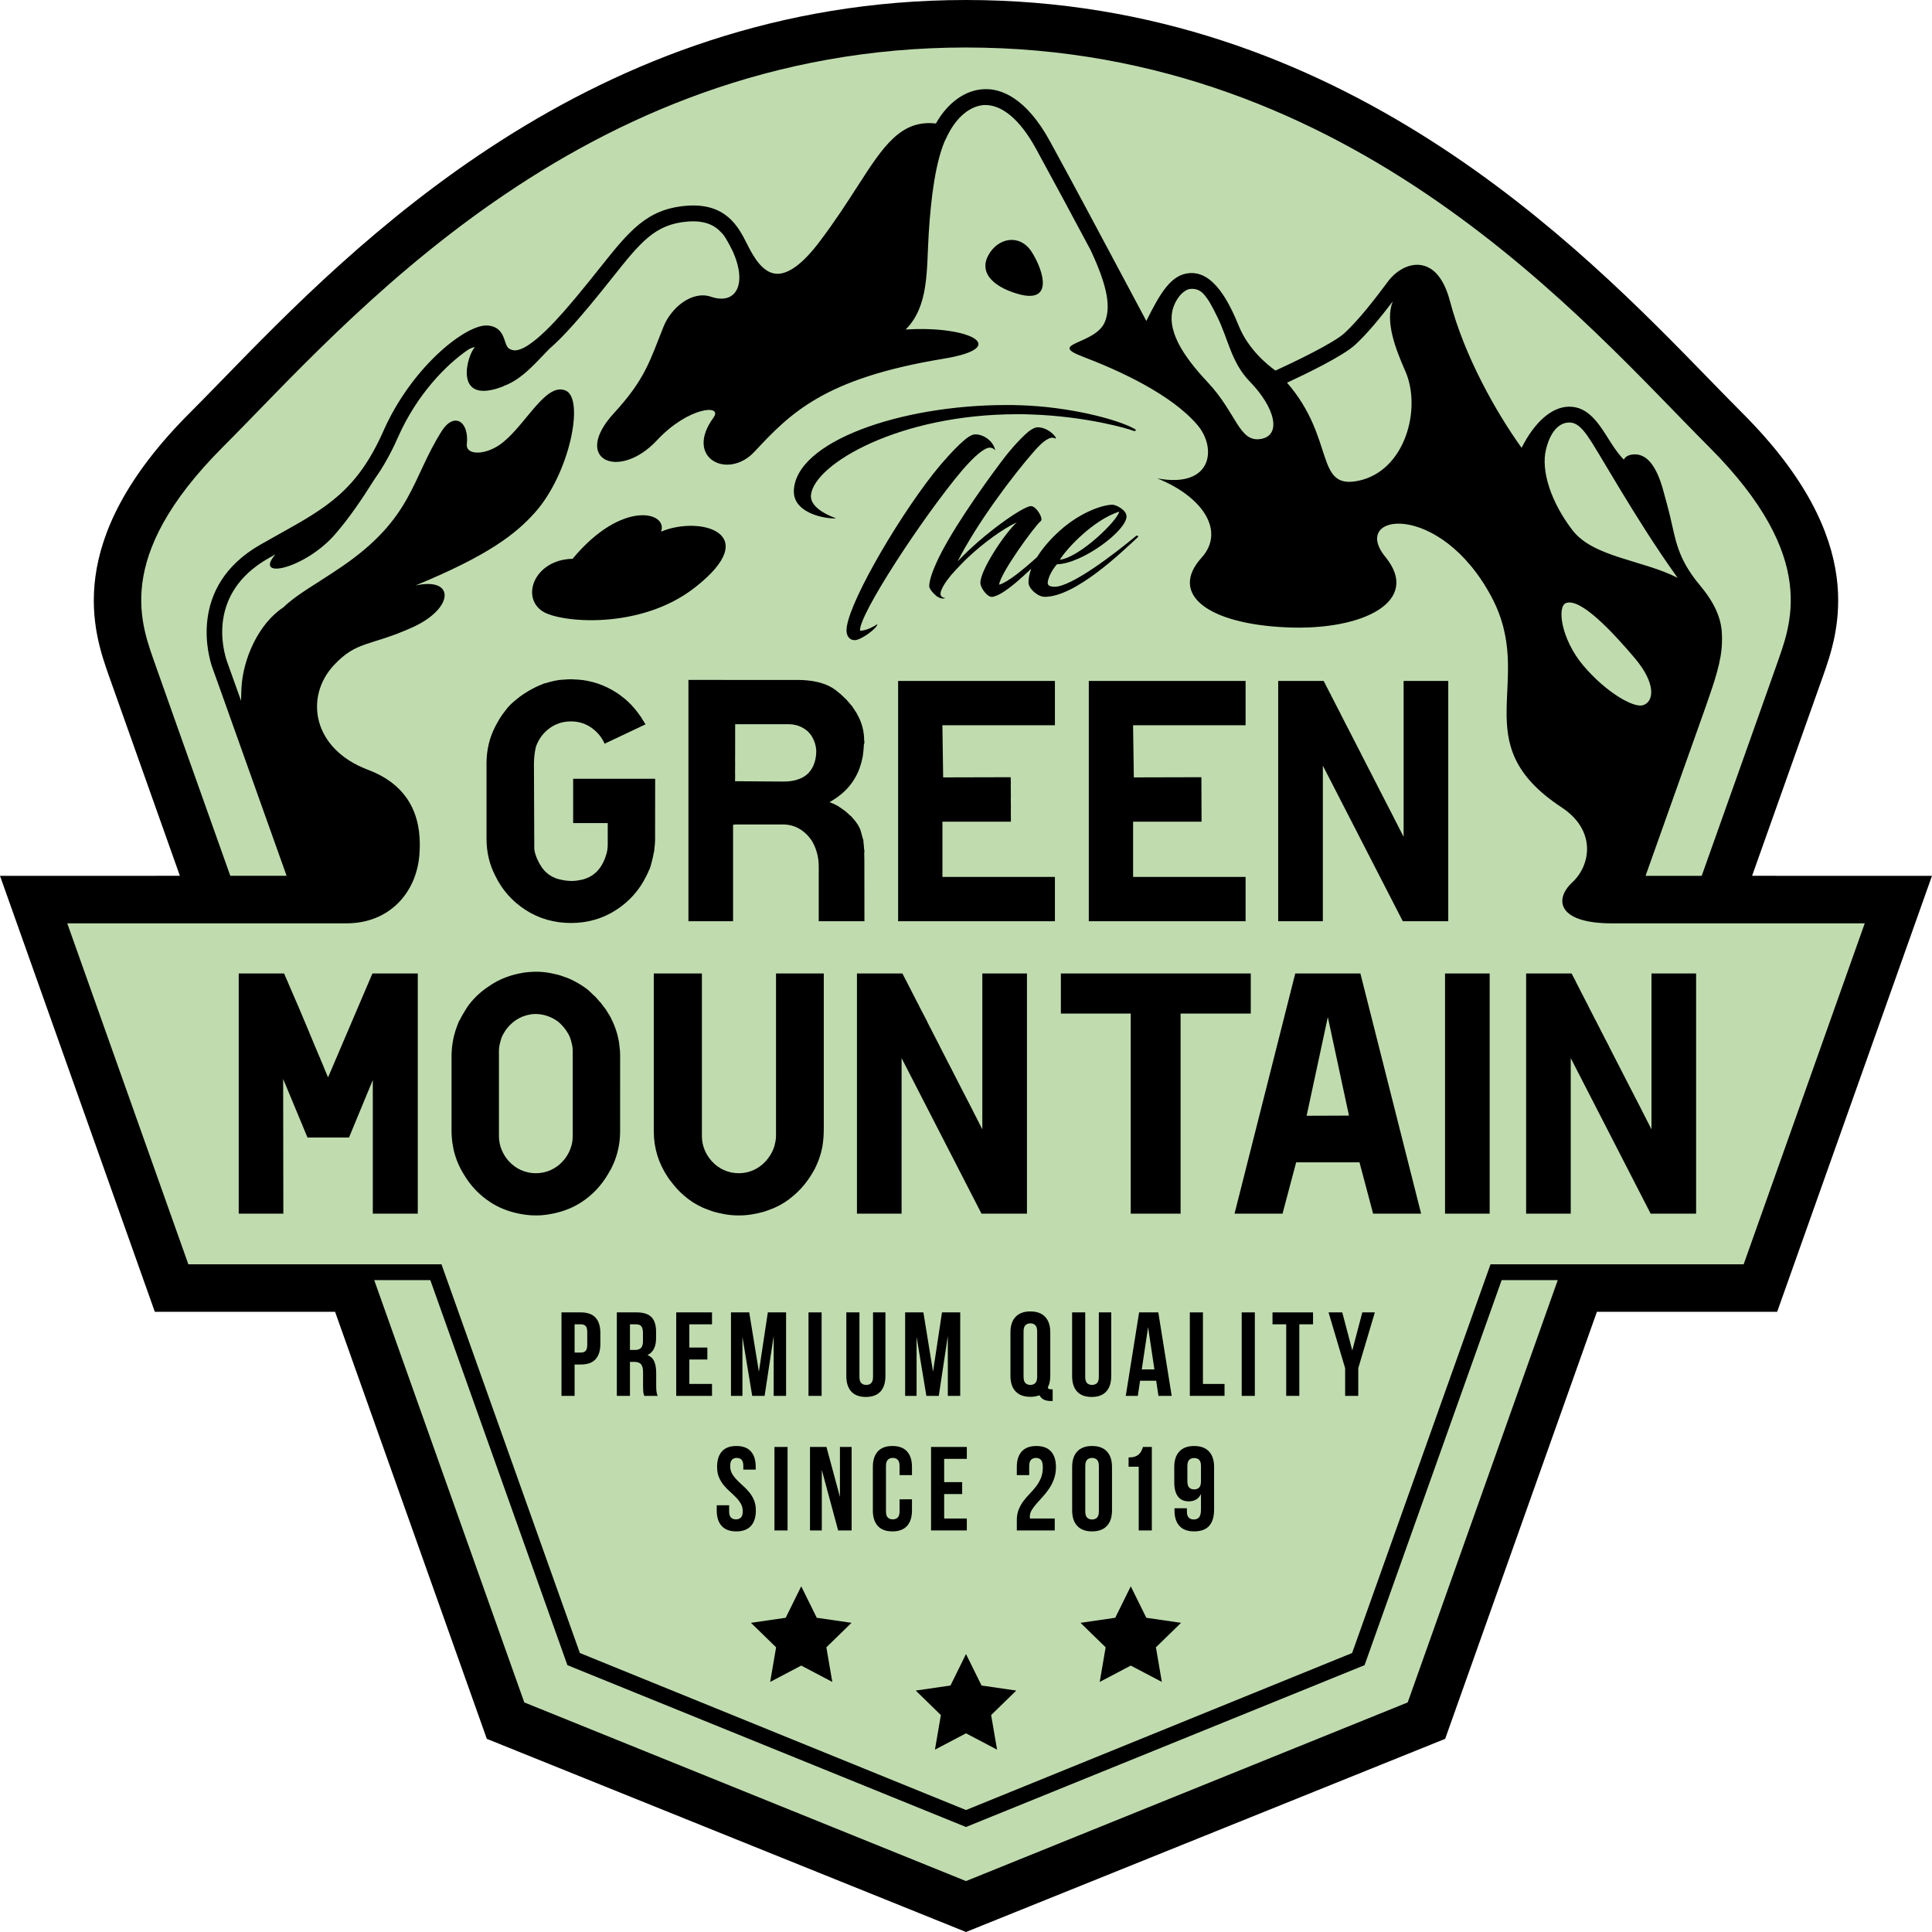 <?xml version="1.0" encoding="utf-8"?>
<!-- Generator: Adobe Illustrator 23.0.2, SVG Export Plug-In . SVG Version: 6.00 Build 0)  -->
<svg version="1.1" xmlns="http://www.w3.org/2000/svg" xmlns:xlink="http://www.w3.org/1999/xlink" x="0px" y="0px"
	 viewBox="0 0 226.772 226.772" style="enable-background:new 0 0 226.772 226.772;" xml:space="preserve">
<style type="text/css">
	.st0{fill:#C0DCAF;}
</style>
<g id="Farbe">
	<path class="st0" d="M222.061,105.75h-21.571c5.253-14.779,9.566-26.897,10.044-28.28
		c1.662-4.806,5.378-12.89-8.055-26.323C187.825,36.492,159.778,3.277,113.238,3.277S38.65,36.492,23.995,51.147
		c-13.432,13.432-9.717,21.517-8.055,26.323c0.478,1.383,4.76,13.501,10.013,28.28H4.71l15.008,43.413h21.672
		c8.955,25.169,18.718,52.528,18.718,52.528l53.301,20.557l52.959-20.557c0,0,9.712-27.359,18.667-52.528h21.61
		L222.061,105.75z"/>
</g>
<g id="Kontur">
	<path d="M205.656,102.8l8.3-23.379c1.825-5.152,5.622-15.873-9.427-30.923c-1.191-1.191-2.474-2.51-3.852-3.925
		C185.517,28.996,157.467,0,113.386,0h-0C69.304,0,41.255,28.996,26.095,44.573
		c-1.377,1.415-2.66,2.734-3.852,3.925C7.193,63.548,10.991,74.269,12.816,79.421L21.115,102.8L0,102.802
		l18.172,51.171h21.158c8.374,23.542,17.811,50.127,17.811,50.127l56.244,22.671h0l56.244-22.671
		c0,0,9.437-26.585,17.811-50.127h21.158l18.172-51.171L205.656,102.8z M18.299,78.211
		c-1.627-4.705-5.265-12.62,7.886-25.77C40.533,38.093,67.823,5.575,113.386,5.575s72.853,32.518,87.201,46.866
		c13.15,13.15,9.513,21.065,7.886,25.77c-0.407,1.179-4.33,12.207-8.732,24.589h-6.589
		c0,0,6.854-19.261,7.079-19.907c0.985-2.833,1.85-5.265,1.89-7.55c0.024-1.388,0.058-3.488-2.555-6.6
		c-2.733-3.256-2.89-5.493-3.524-8.084c-0.138-0.561-0.278-1.13-0.441-1.718l-0.345-1.272
		c-0.853-3.177-2.057-4.433-3.53-4.332c-0.786,0.053-1.069,0.463-1.122,0.62
		c-0.347-0.367-0.826-0.877-1.648-2.193c-1.294-2.072-2.515-4.029-4.758-4.029c-0.004,0-0.009,0-0.013,0
		c-2.027,0.007-4.052,1.784-5.584,4.829c-3.003-4.187-6.696-10.734-8.398-17.182
		c-0.666-2.524-1.78-3.954-3.31-4.25c-1.762-0.338-3.315,1.024-3.889,1.795
		c-1.702,2.286-3.51,4.615-5.192,6.174c-1.241,1.15-5.894,3.392-8.101,4.398
		c-0.003-0.002-0.006-0.005-0.009-0.006c-0.003-0.003-0.005-0.005-0.008-0.008
		c-0.001,0.001-0.002-0-0.003,0c-0.92-0.66-3.156-2.473-4.267-5.189
		c-1.136-2.776-2.945-6.467-5.812-6.237c-2.13,0.158-3.408,2.291-5.058,5.612l-1.72-3.225
		c-3.274-6.145-6.827-12.812-9.611-17.896c-2.802-5.114-5.756-6.155-7.642-6.085
		c-2.221,0.053-4.326,1.546-5.727,4.03c-4.145-0.47-6.199,2.707-9.211,7.386c-1.227,1.905-2.619,4.066-4.426,6.462
		c-1.951,2.588-3.709,3.913-5.141,3.785c-1.608-0.127-2.659-2.1-3.165-3.053l-0.276-0.539
		c-0.96-1.902-2.439-4.782-7.117-4.379c-4.617,0.386-6.685,2.985-10.113,7.292
		c-0.784,0.985-1.653,2.078-2.655,3.276c-1.568,1.877-5.709,6.874-7.605,6.36
		c-0.563-0.151-0.671-0.419-0.882-1.065c-0.214-0.65-0.583-1.807-2.225-1.818
		c-2.644,0.073-8.794,5.049-12.035,12.386c-3.092,7.001-6.742,9.036-12.267,12.117
		c-0.706,0.394-1.437,0.8-2.194,1.236c-8.66,4.96-5.965,13.434-5.629,14.385c0,0,1.904,5.301,2.511,7.034
		L33.64,102.8h-0.02H27.056h-0.024C22.629,90.418,18.707,79.389,18.299,78.211z M196.916,67.826
		c-4.064-2.093-9.884-2.401-12.334-5.581c-2.503-3.248-3.746-6.982-3.114-9.512
		c0.667-2.669,1.964-3.138,2.723-3.141c0.002,0,0.004,0,0.005,0c0.771,0,1.357,0.465,2.214,1.676
		c-0.008-0.003-0.021-0.013-0.029-0.016C187.37,52.526,191.938,60.913,196.916,67.826z M183.826,70.779
		c1.71-0.605,5.437,3.374,8.044,6.454c2.607,3.079,2.24,5.175,0.964,5.545c-1.137,0.331-4.373-1.566-6.98-4.646
		C183.246,75.054,182.718,71.171,183.826,70.779z M164.952,43.565c1.941,4.388,0.003,11.727-5.515,12.869
		c-5.144,1.065-2.664-4.958-8.369-11.514c2.11-0.977,6.565-3.12,8.007-4.457c1.45-1.343,2.948-3.178,4.398-5.076
		C162.567,37.711,163.762,40.872,164.952,43.565z M147.989,51.525c-2.558,0.428-2.815-3.017-6.24-6.664
		c-2.853-3.038-5.02-6.242-3.954-8.98c0.427-1.097,1.247-1.923,1.954-1.97c0.436-0.029,1.013,0.028,1.534,0.611
		c0.569,0.636,0.946,1.349,1.595,2.659c1.29,2.605,1.638,5.357,3.807,7.591
		C149.711,47.886,150.442,51.115,147.989,51.525z M165.232,199.824l-51.846,20.97l-51.847-20.97
		c0,0-9.037-25.457-17.614-49.568h6.585l16.091,45.196l46.784,18.995h0l46.784-18.995l16.091-45.196h6.585
		C174.269,174.367,165.232,199.824,165.232,199.824z M204.664,148.399h-13.148v-0h-16.564l-16.244,45.627
		l-45.322,18.429l-45.322-18.429l-16.244-45.627H35.256v0H22.108L7.895,108.377l32.785-0
		c4.982,0,8.162-3.535,8.541-7.97c0.31-3.631-0.532-7.982-6.029-10.052c-6.561-2.471-7.444-8.583-4.01-12.268
		c2.708-2.906,4.218-2.201,9.178-4.425c4.959-2.224,5.115-5.982,0.4-4.937c8.644-3.567,11.782-6.057,14.028-8.564
		c4.075-4.55,5.876-13.408,3.583-14.331c-2.294-0.923-4.519,3.784-7.306,6.068
		c-1.946,1.594-4.415,1.592-4.27,0.236c0.289-2.713-1.512-3.803-2.944-1.541c-3.594,5.677-3.382,10.233-11.806,15.968
		c-3.078,2.095-5.215,3.202-6.782,4.727c-2.92,1.91-4.746,6.056-4.918,9.439c-0.025,0.5-0.043,1.012-0.048,1.528
		c-0.393-1.1-1.629-4.55-1.629-4.55c-0.463-1.305-2.401-8.028,4.8-12.153
		c0.297-0.17,0.572-0.322,0.861-0.484c-2.663,3.082,3.497,1.674,6.988-2.339c1.655-1.902,3.15-4.098,4.688-6.553
		c0.956-1.339,1.852-2.916,2.7-4.836c2.227-5.042,5.677-8.55,8.258-10.304c0.299-0.177,0.558-0.26,0.798-0.305
		c-0.916,0.842-2.706,6.981,3.347,4.603c-0.002-0.009-0.004-0.016-0.006-0.025c2.2-0.753,3.978-2.959,5.398-4.382
		c1.537-1.329,3.123-3.149,4.68-5.009c1.013-1.212,1.891-2.316,2.684-3.312c3.326-4.18,4.996-6.279,8.814-6.598
		c2.025-0.166,3.175,0.408,3.97,1.264c0.069,0.075,0.142,0.144,0.207,0.222c0.421,0.517,0.875,1.451,1.178,2.052
		c1.722,3.907,0.298,6.265-2.571,5.286c-2.241-0.764-4.692,1.29-5.582,3.514
		c-1.611,4.027-2.142,6.145-5.819,10.149c-5.015,5.46,0.58,7.984,5.063,3.173c3.647-3.914,7.806-4.27,6.61-2.632
		c-3.453,4.729,1.685,7.347,4.82,3.987c4.206-4.507,8.152-8.611,22.195-10.918
		c8.052-1.323,2.994-3.914-4.448-3.425c2.755-2.758,2.439-6.947,2.713-11.334
		c0.273-4.364,0.818-8.29,1.875-10.782l0.003,0.001l0.312-0.642c1.078-2.214,2.733-3.558,4.422-3.599
		c2.016-0.006,4.107,1.722,5.968,5.121c1.893,3.458,4.143,7.651,6.419,11.911c2.127,4.552,2.32,6.779,1.683,8.399
		c-1.067,2.713-6.85,2.493-2.639,4.093c4.211,1.6,10.434,4.414,13.521,8.071
		c2.254,2.669,1.748,7.433-4.745,6.232c5.338,2.135,8.022,6.19,5.205,9.303c-3.84,4.245,0.631,7.785,10.03,8.187
		c9.012,0.386,15.775-3.108,11.542-8.273c-4.233-5.165,6.405-6.656,12.454,4.69
		c5.314,9.967-3.316,17.106,8.215,24.696c4.193,2.76,3.374,6.868,1.286,8.796
		c-2.177,2.01-1.748,4.829,4.619,4.829l29.692,0L204.664,148.399z"/>
	<path d="M63.68,71.753c2.022,1.328,11.436,2.241,17.871-2.782c8.167-6.374,0.622-8.495-3.963-6.568
		c0.884-2.268-4.52-3.863-10.38,3.186C62.77,65.682,61.091,70.053,63.68,71.753z"/>
	<path d="M118.562,34.192c5.426,2.088,3.936-2.444,2.535-4.623c-1.401-2.179-3.981-1.668-5.093,0.4
		C114.892,32.038,116.669,33.464,118.562,34.192z"/>
</g>
<g id="Elemente">
	<g>
		<path d="M68.174,154.044c0.774,0,1.351,0.205,1.728,0.615c0.378,0.411,0.567,1.013,0.567,1.807v1.273
			c0,0.794-0.19,1.395-0.567,1.807c-0.378,0.41-0.954,0.615-1.728,0.615h-0.729v3.683h-1.54v-9.8H68.174z
			 M67.445,155.443v3.318h0.729c0.242,0,0.429-0.065,0.56-0.196s0.196-0.373,0.196-0.728v-1.471
			c0-0.354-0.065-0.597-0.196-0.728s-0.317-0.196-0.56-0.196H67.445z"/>
		<path d="M75.622,163.844c-0.019-0.065-0.038-0.126-0.057-0.183c-0.019-0.056-0.034-0.126-0.049-0.21
			c-0.014-0.084-0.023-0.19-0.027-0.321c-0.005-0.131-0.008-0.294-0.008-0.49v-1.54
			c0-0.457-0.079-0.779-0.237-0.966c-0.159-0.186-0.416-0.28-0.77-0.28h-0.532v3.99h-1.54v-9.8h2.324
			c0.803,0,1.384,0.186,1.743,0.56s0.539,0.939,0.539,1.694v0.769c0,1.008-0.336,1.671-1.008,1.988
			c0.392,0.158,0.66,0.418,0.805,0.776c0.144,0.36,0.217,0.796,0.217,1.31v1.512
			c0,0.243,0.01,0.455,0.028,0.637c0.019,0.183,0.065,0.367,0.14,0.554H75.622z M73.941,155.443v3.01h0.603
			c0.289,0,0.516-0.074,0.679-0.224s0.245-0.42,0.245-0.811v-0.967c0-0.354-0.062-0.611-0.19-0.769
			c-0.126-0.159-0.324-0.238-0.595-0.238H73.941z"/>
		<path d="M80.913,158.174h2.114v1.399h-2.114v2.87h2.66v1.4H79.373v-9.8h4.2v1.399h-2.66V158.174z"/>
		<path d="M89.076,161.002l1.05-6.958h2.142v9.8h-1.456v-7.028l-1.063,7.028H88.292l-1.148-6.931v6.931h-1.344
			v-9.8h2.143L89.076,161.002z"/>
		<path d="M94.899,154.044h1.54v9.8h-1.54V154.044z"/>
		<path d="M100.878,154.044v7.56c0,0.354,0.072,0.602,0.217,0.742c0.144,0.14,0.338,0.21,0.581,0.21
			c0.242,0,0.436-0.07,0.581-0.21c0.144-0.141,0.217-0.388,0.217-0.742v-7.56h1.456v7.462
			c0,0.793-0.193,1.402-0.581,1.826c-0.388,0.425-0.959,0.638-1.715,0.638s-1.328-0.213-1.715-0.638
			c-0.388-0.424-0.581-1.033-0.581-1.826v-7.462H100.878z"/>
		<path d="M109.517,161.002l1.05-6.958h2.142v9.8h-1.456v-7.028l-1.063,7.028h-1.456l-1.148-6.931v6.931h-1.344
			v-9.8h2.143L109.517,161.002z"/>
		<path d="M118.602,156.395c0-0.793,0.201-1.402,0.603-1.827s0.98-0.637,1.736-0.637
			c0.756,0,1.334,0.212,1.735,0.637s0.603,1.034,0.603,1.827v5.096c0,0.551-0.099,1.008-0.294,1.372
			c0.037,0.094,0.086,0.152,0.146,0.175c0.06,0.023,0.156,0.035,0.287,0.035h0.14v1.372h-0.21
			c-0.345,0-0.628-0.059-0.847-0.175c-0.22-0.117-0.381-0.282-0.483-0.497c-0.158,0.056-0.326,0.101-0.504,0.133
			c-0.177,0.033-0.368,0.049-0.573,0.049c-0.757,0-1.335-0.212-1.736-0.637s-0.603-1.033-0.603-1.827V156.395z
			 M120.142,161.59c0,0.354,0.072,0.605,0.218,0.749c0.144,0.144,0.338,0.217,0.581,0.217
			c0.242,0,0.435-0.072,0.58-0.217c0.145-0.144,0.218-0.395,0.218-0.749v-5.292c0-0.354-0.072-0.605-0.218-0.749
			c-0.144-0.144-0.338-0.218-0.58-0.218c-0.243,0-0.436,0.073-0.581,0.218c-0.145,0.144-0.218,0.395-0.218,0.749
			V161.59z"/>
		<path d="M127.381,154.044v7.56c0,0.354,0.072,0.602,0.217,0.742c0.144,0.14,0.338,0.21,0.581,0.21
			c0.242,0,0.436-0.07,0.581-0.21c0.144-0.141,0.217-0.388,0.217-0.742v-7.56h1.456v7.462
			c0,0.793-0.193,1.402-0.581,1.826c-0.388,0.425-0.959,0.638-1.715,0.638s-1.328-0.213-1.715-0.638
			c-0.388-0.424-0.581-1.033-0.581-1.826v-7.462H127.381z"/>
		<path d="M137.53,163.844h-1.554l-0.267-1.778h-1.89l-0.266,1.778h-1.414l1.567-9.8h2.254L137.53,163.844z
			 M134.017,160.735H135.5l-0.741-4.956L134.017,160.735z"/>
		<path d="M139.658,154.044h1.54v8.399h2.534v1.4h-4.074V154.044z"/>
		<path d="M145.748,154.044h1.54v9.8h-1.54V154.044z"/>
		<path d="M149.361,154.044h4.76v1.399h-1.61v8.4h-1.54v-8.4h-1.609V154.044z"/>
		<path d="M157.887,160.596l-1.946-6.552h1.61l1.176,4.466l1.176-4.466h1.471l-1.946,6.552v3.248h-1.54V160.596z"/>
	</g>
	<g>
		<path d="M84.169,172.19c0-0.793,0.189-1.402,0.566-1.827s0.945-0.637,1.701-0.637s1.323,0.212,1.701,0.637
			s0.567,1.034,0.567,1.827v0.308H87.249v-0.405c0-0.354-0.068-0.605-0.203-0.749
			c-0.136-0.144-0.324-0.218-0.567-0.218c-0.242,0-0.432,0.073-0.566,0.218c-0.136,0.144-0.203,0.395-0.203,0.749
			c0,0.336,0.074,0.632,0.224,0.889s0.336,0.499,0.56,0.728c0.224,0.23,0.464,0.458,0.721,0.686
			s0.497,0.478,0.721,0.749s0.411,0.579,0.56,0.924c0.148,0.346,0.224,0.752,0.224,1.218
			c0,0.794-0.194,1.402-0.581,1.827c-0.388,0.425-0.959,0.637-1.715,0.637s-1.328-0.212-1.715-0.637
			c-0.388-0.425-0.581-1.033-0.581-1.827v-0.602h1.456v0.7c0,0.354,0.072,0.602,0.217,0.741
			c0.144,0.141,0.338,0.211,0.581,0.211c0.242,0,0.435-0.07,0.581-0.211c0.144-0.14,0.217-0.387,0.217-0.741
			c0-0.336-0.075-0.633-0.224-0.89c-0.149-0.256-0.336-0.499-0.56-0.728c-0.224-0.229-0.464-0.457-0.721-0.686
			c-0.257-0.229-0.497-0.477-0.721-0.749c-0.225-0.271-0.411-0.578-0.56-0.924
			C84.243,173.064,84.169,172.657,84.169,172.19z"/>
		<path d="M90.902,169.839h1.54v9.8h-1.54V169.839z"/>
		<path d="M96.461,172.54v7.099h-1.386v-9.8h1.932l1.582,5.865v-5.865h1.372v9.8h-1.582L96.461,172.54z"/>
		<path d="M107.045,175.984v1.302c0,0.794-0.194,1.402-0.581,1.827c-0.388,0.425-0.959,0.637-1.715,0.637
			c-0.757,0-1.328-0.212-1.716-0.637c-0.387-0.425-0.581-1.033-0.581-1.827v-5.096c0-0.793,0.194-1.402,0.581-1.827
			c0.388-0.425,0.959-0.637,1.716-0.637c0.756,0,1.327,0.212,1.715,0.637c0.387,0.425,0.581,1.034,0.581,1.827
			v0.952h-1.456v-1.05c0-0.354-0.072-0.605-0.218-0.749c-0.144-0.144-0.338-0.218-0.58-0.218
			c-0.243,0-0.436,0.073-0.581,0.218c-0.145,0.144-0.218,0.395-0.218,0.749v5.292c0,0.354,0.072,0.602,0.218,0.741
			c0.144,0.141,0.338,0.211,0.581,0.211c0.242,0,0.435-0.07,0.58-0.211c0.145-0.14,0.218-0.387,0.218-0.741
			v-1.4H107.045z"/>
		<path d="M110.823,173.969h2.114v1.399h-2.114v2.87h2.66v1.4h-4.2v-9.8h4.2v1.399h-2.66V173.969z"/>
		<path d="M122.402,172.246c0-0.439-0.072-0.734-0.218-0.889c-0.144-0.154-0.338-0.231-0.58-0.231
			c-0.243,0-0.436,0.073-0.581,0.218c-0.145,0.144-0.218,0.395-0.218,0.749v1.05h-1.456v-0.952
			c0-0.793,0.194-1.402,0.581-1.827c0.388-0.425,0.959-0.637,1.716-0.637c0.756,0,1.327,0.212,1.715,0.637
			c0.387,0.425,0.581,1.034,0.581,1.827c0,0.514-0.075,0.978-0.225,1.393c-0.149,0.416-0.338,0.794-0.566,1.135
			c-0.23,0.341-0.477,0.655-0.742,0.944c-0.267,0.29-0.514,0.565-0.742,0.826
			c-0.229,0.262-0.418,0.516-0.567,0.763c-0.149,0.248-0.224,0.507-0.224,0.777c0,0.094,0.005,0.163,0.014,0.21
			h2.912v1.4h-4.452v-1.204c0-0.477,0.075-0.896,0.225-1.26c0.149-0.364,0.338-0.698,0.566-1.001
			c0.23-0.304,0.474-0.589,0.735-0.855s0.506-0.548,0.735-0.847c0.229-0.299,0.417-0.625,0.566-0.981
			C122.327,173.138,122.402,172.723,122.402,172.246z"/>
		<path d="M125.846,172.19c0-0.793,0.201-1.402,0.603-1.827s0.98-0.637,1.736-0.637
			c0.756,0,1.334,0.212,1.735,0.637s0.603,1.034,0.603,1.827v5.096c0,0.794-0.201,1.402-0.603,1.827
			s-0.98,0.637-1.735,0.637c-0.757,0-1.335-0.212-1.736-0.637s-0.603-1.033-0.603-1.827V172.19z M127.386,177.385
			c0,0.354,0.072,0.605,0.218,0.749c0.144,0.144,0.338,0.217,0.581,0.217c0.242,0,0.435-0.072,0.58-0.217
			c0.145-0.144,0.218-0.395,0.218-0.749v-5.292c0-0.354-0.072-0.605-0.218-0.749
			c-0.144-0.144-0.338-0.218-0.58-0.218c-0.243,0-0.436,0.073-0.581,0.218c-0.145,0.144-0.218,0.395-0.218,0.749
			V177.385z"/>
		<path d="M132.468,171.07c0.299,0,0.544-0.032,0.735-0.098s0.348-0.154,0.469-0.267
			c0.121-0.111,0.22-0.242,0.294-0.392c0.075-0.149,0.141-0.308,0.196-0.476h1.036v9.8h-1.54v-7.477h-1.19
			V171.07z"/>
		<path d="M142.506,177.202c0,0.831-0.191,1.463-0.574,1.897c-0.383,0.434-0.976,0.65-1.777,0.65
			c-0.757,0-1.328-0.212-1.716-0.637c-0.387-0.425-0.581-1.033-0.581-1.827v-0.252h1.456v0.351
			c0,0.354,0.072,0.605,0.218,0.749c0.144,0.144,0.338,0.217,0.581,0.217c0.271,0,0.48-0.084,0.63-0.252
			c0.148-0.168,0.224-0.485,0.224-0.952v-1.792c-0.271,0.579-0.747,0.868-1.428,0.868
			c-0.569,0-0.997-0.191-1.281-0.574c-0.285-0.383-0.427-0.939-0.427-1.666v-1.792c0-0.793,0.2-1.402,0.602-1.827
			s0.981-0.637,1.736-0.637s1.334,0.212,1.736,0.637c0.4,0.425,0.602,1.034,0.602,1.827V177.202z M140.168,174.822
			c0.242,0,0.436-0.072,0.581-0.217s0.217-0.395,0.217-0.749v-1.764c0-0.354-0.072-0.603-0.217-0.742
			c-0.144-0.141-0.339-0.21-0.581-0.21c-0.243,0-0.436,0.069-0.581,0.21c-0.144,0.14-0.217,0.388-0.217,0.742v1.764
			c0,0.354,0.072,0.605,0.217,0.749S139.925,174.822,140.168,174.822z"/>
	</g>
	<g>
	</g>
	<g>
	</g>
	<g>
	</g>
	<g>
	</g>
	<g>
		<polygon points="115.21,197.84 113.387,194.145 111.563,197.84 107.486,198.433 110.436,201.309 109.74,205.369 
			113.387,203.452 117.034,205.369 116.337,201.309 119.287,198.433 		"/>
	</g>
	<g>
		<polygon points="134.551,189.889 132.727,186.195 130.904,189.889 126.827,190.482 129.777,193.358 129.081,197.419 
			132.727,195.501 136.374,197.419 135.678,193.358 138.628,190.482 		"/>
	</g>
	<g>
		<polygon points="95.87,189.889 94.046,186.195 92.223,189.889 88.145,190.482 91.096,193.358 90.399,197.419 
			94.046,195.501 97.693,197.419 96.996,193.358 99.947,190.482 		"/>
	</g>
	<g>
		<g>
			<path d="M97.993,60.857c0.081,0,0.107-0.027,0.107-0.027c-0.215-0.107-3.12-1.049-2.905-2.77
				c0.43-3.605,10.356-9.441,24.235-9.441c0.511,0,1.049,0,1.56,0.027c6.509,0.215,11.539,1.695,11.997,1.909
				c0.296,0.107,0.511-0.054,0.134-0.242c-2.071-1.13-7.612-2.555-13.287-2.744c-0.592-0.027-1.157-0.027-1.749-0.027
				c-12.346,0-24.746,4.277-24.907,10.087C93.124,59.996,96.191,60.83,97.993,60.857z"/>
		</g>
		<g>
			<path d="M116.176,52.545c0.215,0,0.457,0.081,0.646,0.322c-0.242-1.129-1.372-1.883-2.341-1.883
				c-0.484,0-1.103,0.457-1.883,1.21c-0.753,0.726-1.775,1.802-3.039,3.389
				c-4.627,5.918-10.383,15.977-10.194,18.533c0.054,0.753,0.538,1.049,0.995,1.022
				c0.726-0.027,2.582-1.372,2.636-1.883c-0.806,0.511-1.425,0.753-2.044,0.78
				c-0.215-1.775,7.343-13.315,11.915-18.748C114.374,53.514,115.558,52.545,116.176,52.545z"/>
		</g>
		<g>
			<path d="M122.977,68.361c0.081-0.699,0.592-1.56,1.075-2.124c3.013-0.081,8.177-3.954,8.177-5.622
				c0-0.753-1.237-1.372-1.64-1.372c-1.157,0-3.551,0.834-5.784,2.69c-1.266,1.065-2.35,2.279-3.087,3.465
				c-1.637,1.476-3.433,2.955-4.442,3.232c0.081-1.264,4.196-6.94,4.896-7.477
				c0.323-0.296-0.538-1.748-1.157-1.748c-0.914,0-5.541,3.227-8.607,6.482c2.179-4.331,6.402-10.006,9.038-12.992
				c1.023-1.157,1.829-1.722,2.367-1.453c0.511,0.296-0.538-1.291-2.044-1.291c-0.215,0-0.592,0.162-1.022,0.484
				c-1.157,0.969-2.528,2.609-3.255,3.605c-2.529,3.362-6.186,8.634-7.612,11.889
				c-0.807,1.775-0.861,2.636-0.78,2.851c0.189,0.43,0.78,0.995,0.969,1.076
				c0.269,0.162,0.565,0.269,0.888,0.135c-0.619-0.081-0.673-0.457-0.43-0.996
				c0.269-0.645,0.861-1.452,1.668-2.313c0,0,1.076-1.13,1.345-1.372c1.936-1.829,4.223-3.47,5.81-4.196
				c-1.399,1.264-4.277,5.568-4.277,7.101c0,0.484,0.619,1.425,1.157,1.613c0.188,0.054,0.296,0.027,0.404,0
				c0.296-0.081,0.7-0.269,0.914-0.404c0.98-0.575,2.239-1.666,3.496-2.871
				c-0.184,0.526-0.324,1.024-0.324,1.606c0,0.726,1.075,1.695,1.909,1.695c3.577,0,8.93-5.138,10.947-7.02
				c0.081-0.081-0.107-0.215-0.188-0.161c-2.716,2.259-7.639,5.998-9.602,5.998
				C123.191,68.873,122.95,68.684,122.977,68.361z M131.368,60.05c-0.161,1.022-4.626,5.38-6.966,5.649
				C125.29,64.273,128.383,61.018,131.368,60.05z"/>
		</g>
	</g>
</g>
<g id="Text__x3C__x3D_35">
	<g>
		<path d="M76.162,102.168l0.087-0.165c0.005-0.01,0.025-0.068,0.046-0.126l0.022-0.06
			c0.013-0.037,0.026-0.072,0.038-0.107l0.139-0.523c0.102-0.378,0.181-0.731,0.239-1.081l0.027-0.093
			c0.017-0.076,0.031-0.149,0.042-0.218c0.003-0.024,0.004-0.056,0.005-0.087l0.003-0.067
			c0.05-0.405,0.078-0.754,0.083-1.055l0.008-7.176h-9.627v5.201h4.059v2.545c0,0.483-0.084,0.944-0.249,1.371
			c-0.006,0.044-0.02,0.087-0.04,0.13c-0.478,1.337-1.313,2.17-2.493,2.535c0,0-0.164,0.063-0.836,0.169
			c-0.907,0.144-1.891-0.09-2.381-0.234c-0.098-0.038-0.166-0.068-0.226-0.098
			c-0.206-0.078-0.422-0.193-0.621-0.335l-0.241-0.171l0.013-0.013l-0.099-0.064
			c-0.165-0.15-0.32-0.319-0.461-0.501l-0.136-0.174l0.012-0.012c-0.019-0.026-0.037-0.052-0.056-0.079
			c-0.445-0.665-0.688-1.352-0.768-1.774l-0.026-0.135l0.002-0.002c-0.009-0.058-0.014-0.118-0.014-0.182
			l-0.022-5.329c-0.01-2.236-0.019-4.363-0.019-4.54c0-1.259,0.248-2.119,0.248-2.119
			c0.332-0.888,0.857-1.581,1.576-2.114c0.725-0.536,1.576-0.808,2.528-0.808c0.926,0,1.762,0.272,2.486,0.808
			c0.647,0.48,1.137,1.088,1.458,1.81l4.804-2.274c-0.082-0.136-0.165-0.264-0.248-0.393l-0.216-0.338
			l0.012-0.013l-0.107-0.146c-0.086-0.128-0.176-0.245-0.264-0.361l-0.224-0.297l0.007-0.007l-0.123-0.137
			c-0.152-0.188-0.309-0.373-0.466-0.541c-0.024-0.03-0.044-0.055-0.062-0.077l-0.113-0.098
			c-0.201-0.203-0.405-0.403-0.619-0.582l-0.133-0.102c-0.155-0.125-0.31-0.25-0.474-0.366l-0.241-0.171L72.5,81.394
			c-0.015-0.011-0.031-0.023-0.046-0.036l-0.043-0.024c-0.162-0.106-0.335-0.212-0.521-0.32l-0.099-0.057
			c-0.002-0.001-0.003-0.002-0.004-0.002c-0.665-0.37-1.352-0.655-2.067-0.856
			c-0.038-0.007-0.096-0.021-0.154-0.042l-0.029-0.006c-0.231-0.06-0.469-0.113-0.719-0.158l-0.072-0.013
			c-0.003-0.001-0.006-0.001-0.009-0.002l-0.185-0.027c-0.035-0.008-0.066-0.016-0.096-0.023l-0.036-0.006
			l-0.051,0.001c-0.26-0.034-0.533-0.054-0.813-0.068l-0.538-0.026c-0.27,0.002-0.556,0.022-0.843,0.043
			l-0.485,0.036c-0.374,0.048-0.756,0.127-1.191,0.244l-0.026,0.007c-0.132,0.049-0.262,0.086-0.391,0.113
			c-0.109,0.021-0.216,0.052-0.323,0.091l-0.073,0.042c-0.499,0.185-0.998,0.423-1.524,0.725l-0.188,0.108
			c-0.191,0.114-0.372,0.23-0.547,0.348c-0.26,0.173-0.513,0.359-0.755,0.557
			c-0.185,0.15-0.35,0.29-0.496,0.423l-0.095,0.087c-0.041,0.037-0.082,0.073-0.121,0.112
			c-0.154,0.15-0.282,0.285-0.37,0.387c-0.046,0.054-0.083,0.105-0.12,0.155
			c-0.034,0.046-0.067,0.093-0.106,0.141c-0.136,0.167-0.268,0.337-0.393,0.514
			c-0.133,0.186-0.266,0.394-0.38,0.585c-0.004,0.006-0.008,0.013-0.012,0.019l-0.241,0.427
			c-0.065,0.11-0.131,0.222-0.191,0.348c-0.693,1.331-1.042,2.796-1.042,4.361v8.856
			c0,1.566,0.349,3.031,1.038,4.356c0.798,1.649,1.996,2.995,3.563,4.006c1.563,1.007,3.353,1.518,5.318,1.518
			c1.937,0,3.713-0.511,5.278-1.519c1.565-1.009,2.762-2.354,3.559-3.999
			C75.979,102.621,76.068,102.401,76.162,102.168z"/>
	</g>
	<g>
		<path d="M98.578,81.407c-0.154-0.132-0.309-0.263-0.463-0.382c-0.507-0.391-1.128-0.691-1.848-0.893l-0.417-0.1
			c-0.241-0.053-0.478-0.095-0.709-0.124l-0.471-0.052c-0.302-0.025-0.587-0.039-0.84-0.044l-13.025-0.005v28.326
			h5.241V96.814l0.25-0.04h5.617c0.672,0,1.3,0.163,1.867,0.483c0.56,0.315,1.05,0.768,1.456,1.344
			c0.261,0.406,0.47,0.876,0.628,1.405c0.156,0.525,0.236,1.094,0.236,1.691v6.434h5.365l-0.009-7.12
			c-0.003-0.315-0.008-0.602-0.015-0.841l-0.003-0.109l0.027-0.026v-0.105l-0.043-0.309
			c-0.017-0.322-0.041-0.561-0.07-0.767l-0.018-0.123l0.021-0.021c-0.004-0.022-0.007-0.044-0.009-0.067
			l-0.073-0.216c-0.048-0.202-0.108-0.413-0.181-0.665l-0.041-0.142l0.006-0.006
			c-0.009-0.023-0.018-0.046-0.026-0.068c-0.13-0.463-0.442-0.969-0.911-1.488l-0.159-0.176l0.01-0.01
			c-0.011-0.013-0.022-0.026-0.033-0.038l-0.111-0.077c-0.141-0.139-0.287-0.271-0.438-0.397l-0.205-0.173
			l0.016-0.016l-0.097-0.043c-0.171-0.131-0.34-0.251-0.51-0.36l-0.256-0.166l0.011-0.012l-0.072-0.021
			c-0.158-0.089-0.311-0.167-0.455-0.227l-0.448-0.188l0.414-0.255c1.22-0.751,2.109-1.684,2.718-2.851
			l0.023-0.04c0.112-0.223,0.202-0.415,0.279-0.61c0.011-0.025,0.021-0.048,0.032-0.071l0.088-0.256
			c0.139-0.404,0.24-0.779,0.309-1.145l0.025-0.087l0.064-0.519c0.037-0.306,0.064-0.612,0.077-0.92l0.004-0.098
			l0.059-0.058c-0.004-0.22-0.022-0.325-0.034-0.369c-0.007-1.102-0.279-2.089-0.838-3.078
			c-0.012-0.029-0.023-0.054-0.033-0.076l-0.058-0.085c-0.104-0.174-0.214-0.341-0.33-0.504l-0.122-0.171
			l0.017-0.017c-0.005-0.006-0.009-0.013-0.014-0.02l-0.116-0.116c-0.118-0.15-0.242-0.29-0.367-0.43
			l-0.16-0.178l0.015-0.014l-0.119-0.105c-0.137-0.141-0.279-0.271-0.419-0.4l-0.191-0.175l0.012-0.014
			L98.578,81.407z M95.699,89.179c-0.027,0.116-0.063,0.227-0.1,0.337c-0.048,0.153-0.104,0.301-0.168,0.436
			c-0.078,0.162-0.17,0.317-0.284,0.477c-0.093,0.127-0.151,0.205-0.215,0.273
			c-0.056,0.062-0.124,0.123-0.194,0.184l-0.061,0.054c-0.985,0.798-2.308,0.798-2.805,0.798
			c-0.861,0-5.346-0.04-5.346-0.04l-0.248-0.002l0.01-0.636l-0.007-0.463l0.008-0.976l-0.005-0.463l0.006-0.969
			l-0.003-0.428l0.003-0.968l-0.001-0.469l0.002-1.318h6.278c0.589,0,1.145,0.141,1.649,0.42
			c0.162,0.095,0.306,0.182,0.432,0.286c0.04,0.032,0.084,0.068,0.127,0.105c0.221,0.207,0.392,0.415,0.528,0.642
			c0.307,0.511,0.477,1.068,0.506,1.654C95.811,88.485,95.775,88.819,95.699,89.179z"/>
	</g>
	<g>
		<polygon points="105.419,108.132 123.823,108.132 123.823,102.933 110.62,102.933 110.62,96.447 118.654,96.447 
			118.655,96.182 118.647,94.953 118.655,94.942 118.643,93.527 118.654,93.515 118.637,92.1 118.652,92.084 
			118.633,91.227 110.705,91.247 110.616,85.129 123.823,85.129 123.823,79.928 105.419,79.928 		"/>
	</g>
	<g>
		<polygon points="146.203,79.928 127.799,79.928 127.799,108.132 146.203,108.132 146.203,102.933 133,102.933 
			133,96.447 141.035,96.447 141.014,91.227 133.086,91.247 132.996,85.129 146.203,85.129 		"/>
	</g>
	<g>
		<polygon points="155.77,80.714 155.368,79.928 150.03,79.928 150.03,108.132 155.272,108.132 155.273,89.87 
			164.654,108.132 169.992,108.132 169.992,79.928 164.752,79.928 164.752,98.221 164.099,96.95 164.102,96.947 
			163.609,95.997 163.614,95.991 161.677,92.23 161.681,92.227 161.188,91.275 161.192,91.272 160.706,90.336 
			159.749,88.469 159.755,88.463 159.261,87.518 159.264,87.515 158.773,86.565 158.775,86.561 158.3,85.644 
			158.309,85.632 158.19,85.432 157.328,83.75 157.334,83.744 156.84,82.798 156.843,82.796 156.352,81.849 
			156.356,81.845 155.894,80.954 155.899,80.944 		"/>
	</g>
	<g>
		<polygon points="43.759,142.456 49.038,142.456 49.038,114.264 43.714,114.264 38.505,126.461 37.994,125.238 
			37.999,125.234 37.583,124.257 37.597,124.243 37.48,124.009 36.331,121.269 36.335,121.264 35.052,118.216 
			33.769,115.248 33.778,115.239 33.674,115.028 33.344,114.264 28.02,114.264 28.02,142.456 33.258,142.456 
			33.236,126.647 36.093,133.52 40.965,133.52 43.759,126.77 		"/>
	</g>
	<g>
		<path d="M62.855,142.66h0.06c0.127,0.006,0.586,0.007,1.255-0.084c0.17-0.021,0.333-0.053,0.495-0.084
			l0.162-0.032c0.129-0.025,0.207-0.041,0.292-0.06c1.134-0.251,2.167-0.674,3.072-1.255
			c1.313-0.847,2.381-1.967,3.175-3.328c0.13-0.211,0.249-0.417,0.357-0.623l0.026-0.053
			c0.16-0.315,0.289-0.601,0.395-0.872l0.018-0.048c0.413-1.094,0.621-2.228,0.625-3.392l0.002-8.896
			c0-0.441-0.039-0.93-0.114-1.451c-0.001-0.012-0.002-0.021-0.003-0.03l-0.005-0.036
			c-0.144-0.947-0.439-1.874-0.877-2.755l-0.069-0.138l0.002-0.003c-0.015-0.032-0.027-0.061-0.037-0.089
			l-0.027-0.038c-0.104-0.193-0.227-0.387-0.351-0.58l-0.107-0.169l0.012-0.015l-0.149-0.201
			c-0.096-0.138-0.203-0.273-0.311-0.41l-0.19-0.242l0.014-0.014l-0.129-0.121
			c-0.137-0.162-0.257-0.306-0.391-0.449l-0.166-0.177l0.011-0.011l-0.185-0.148
			c-0.113-0.114-0.226-0.229-0.349-0.342l-0.191-0.175l0.009-0.009c-0.435-0.366-0.87-0.665-1.439-0.986
			l-0.177-0.101c-0.06-0.019-0.119-0.051-0.174-0.093l-0.011-0.004c-0.202-0.102-0.398-0.198-0.598-0.282
			l-0.15-0.064c-0.016-0.006-0.031-0.013-0.045-0.019l-0.177-0.061c-0.212-0.079-0.419-0.156-0.623-0.218
			l-0.183-0.055c-0.007-0.002-0.014-0.003-0.021-0.005c-0.061-0.013-0.129-0.03-0.201-0.053l-0.036-0.008
			c-0.243-0.06-0.47-0.112-0.688-0.152l-0.294-0.054c-0.052-0.006-0.104-0.016-0.155-0.028l-0.026-0.002
			c-0.768-0.104-1.277-0.086-1.283-0.087h-0.001c-0.026,0-0.383-0.004-0.914,0.046l-0.063,0.006
			c-0.018,0.003-0.036,0.005-0.053,0.006c-0.145,0.016-0.234,0.026-0.341,0.041L61.46,114.166
			c-0.011,0.001-0.023,0.002-0.035,0.003l-0.083,0.023c-0.588,0.094-1.185,0.246-1.773,0.452l-0.04,0.039
			l-0.022-0.016c-0.79,0.282-1.545,0.679-2.247,1.181c-0.979,0.66-1.799,1.466-2.448,2.404l-0.413,0.686
			c-0.134,0.22-0.256,0.439-0.367,0.657l-0.111,0.219l-0.021-0.01c-0.021,0.051-0.042,0.102-0.062,0.154
			l-0.141,0.348c-0.079,0.203-0.153,0.41-0.22,0.62c-0.061,0.19-0.116,0.377-0.164,0.565
			c-0.034,0.135-0.064,0.255-0.089,0.376c-0.053,0.249-0.093,0.492-0.125,0.734l-0.014,0.099
			c-0.009,0.065-0.019,0.13-0.026,0.196c-0.039,0.383-0.058,0.722-0.058,1.036v8.852
			c0,0.315,0.019,0.656,0.059,1.043c0.008,0.083,0.021,0.165,0.032,0.246l0.013,0.092
			c0.032,0.235,0.073,0.471,0.124,0.711c0.025,0.116,0.053,0.231,0.083,0.346
			c0.062,0.244,0.139,0.488,0.224,0.735l0.031,0.09c0.019,0.054,0.037,0.107,0.058,0.16
			c0.11,0.29,0.245,0.593,0.402,0.903c0.136,0.269,0.267,0.494,0.406,0.719c0.793,1.355,1.858,2.469,3.168,3.313
			c0.92,0.593,1.969,1.019,3.116,1.268l0.229,0.047c0.232,0.047,0.464,0.093,0.704,0.121
			c0.678,0.088,1.117,0.084,1.2,0.08H62.855z M58.566,133.401v-10.083c0-0.2,0.022-0.417,0.071-0.685
			l0.031-0.093c0.021-0.096,0.042-0.179,0.062-0.262l0.055-0.206c0.026-0.097,0.053-0.192,0.091-0.285
			c0.114-0.281,0.269-0.565,0.475-0.864c0.089-0.129,0.187-0.252,0.29-0.372c0.156-0.184,0.333-0.357,0.541-0.532
			c0.14-0.117,0.286-0.226,0.441-0.325c0.231-0.149,0.472-0.274,0.714-0.37c0.14-0.056,0.286-0.104,0.434-0.145
			c0.403-0.107,0.728-0.157,1.054-0.161c0.432,0.002,0.806,0.053,1.223,0.172c0.103,0.028,0.205,0.065,0.306,0.102
			c0.377,0.14,0.696,0.303,0.975,0.5l0.062,0.038c0.332,0.242,0.59,0.528,0.779,0.75
			c0.09,0.107,0.176,0.216,0.255,0.328c0.211,0.304,0.371,0.592,0.488,0.882
			c0.043,0.105,0.072,0.212,0.102,0.319l0.12,0.478c0.058,0.246,0.088,0.492,0.088,0.731v10.083
			c0,2.08-1.739,4.308-4.328,4.308S58.566,135.481,58.566,133.401z"/>
	</g>
	<g>
		<path d="M96.538,134.538c0.011-0.075,0.021-0.14,0.032-0.199l0.018-0.168c0.043-0.316,0.072-0.628,0.085-0.924
			l0.02-0.583v-18.4h-5.607l-0.001,19.098c0,0.368-0.089,0.767-0.172,1.111c-0.454,1.565-1.958,3.236-4.197,3.236
			c-2.589,0-4.328-2.228-4.328-4.308v-19.138h-5.649v18.523c0,1.95,0.553,3.76,1.644,5.377l0.119,0.185
			c0.057,0.081,0.123,0.164,0.189,0.248l0.103,0.131c0.477,0.632,0.96,1.151,1.476,1.588
			c0.676,0.603,1.429,1.082,2.27,1.456c0.091,0.042,0.183,0.075,0.275,0.108c0.067,0.023,0.134,0.048,0.2,0.075
			l0.154,0.059c0.158,0.061,0.315,0.122,0.467,0.169c0.23,0.073,0.464,0.132,0.699,0.188
			c0.201,0.047,0.384,0.085,0.568,0.118l0.17,0.031c0.106,0.021,0.213,0.041,0.322,0.055
			c0.697,0.093,1.173,0.094,1.304,0.087h0.065c0.123,0.005,0.573,0.007,1.258-0.085
			c0.155-0.019,0.303-0.047,0.451-0.075l0.164-0.031c0.135-0.025,0.267-0.053,0.412-0.087
			c0.262-0.06,0.522-0.125,0.775-0.206c0.107-0.033,0.215-0.076,0.325-0.118l0.373-0.141
			c0.126-0.045,0.252-0.09,0.373-0.146c0.842-0.375,1.593-0.854,2.236-1.424c0.867-0.731,1.593-1.599,2.188-2.603
			l0.034-0.056c0.076-0.126,0.152-0.251,0.219-0.377c0.02-0.038,0.043-0.075,0.066-0.113
			c0.001-0.001,0.002-0.002,0.002-0.003l0.188-0.407c0.004-0.012,0.01-0.023,0.017-0.036
			c0.285-0.625,0.504-1.289,0.641-1.956L96.538,134.538z"/>
	</g>
	<g>
		<polygon points="120.541,142.456 120.541,114.264 115.302,114.264 115.302,132.561 114.65,131.277 114.652,131.274 
			114.162,130.33 114.168,130.324 112.232,126.566 112.235,126.564 111.745,125.615 111.749,125.611 111.258,124.668 
			111.259,124.668 110.299,122.797 110.306,122.79 109.815,121.853 109.818,121.851 109.325,120.897 109.328,120.894 
			108.84,119.954 108.852,119.942 107.881,118.084 107.888,118.077 107.397,117.139 107.4,117.136 106.912,116.193 
			106.915,116.189 106.435,115.262 106.442,115.252 106.325,115.049 105.922,114.264 100.586,114.264 100.586,142.456 
			105.825,142.456 105.827,124.202 115.204,142.456 		"/>
	</g>
	<g>
		<polygon points="146.812,114.264 124.522,114.264 124.522,118.969 132.721,118.969 132.721,142.456 138.573,142.456 
			138.573,118.969 146.812,118.969 		"/>
	</g>
	<g>
		<path d="M159.572,136.43l1.6,6.026h5.635l-2.635-10.419l-4.493-17.773h-7.646l-7.127,28.192h5.634l1.6-6.026
			H159.572z M155.856,119.381l2.482,11.565l-2.644,0.011l0.001-0.001l-2.328,0.009L155.856,119.381z"/>
	</g>
	<g>
		<rect x="169.614" y="114.264" width="5.238" height="28.192"/>
	</g>
	<g>
		<polygon points="199.084,142.456 199.084,114.264 193.846,114.264 193.846,132.552 193.192,131.278 193.196,131.274 
			192.706,130.33 192.712,130.324 190.774,126.564 190.777,126.561 190.283,125.606 190.288,125.603 189.802,124.668 
			188.844,122.799 188.851,122.792 188.36,121.856 188.363,121.853 187.871,120.902 187.875,120.898 187.397,119.977 
			187.405,119.965 187.287,119.765 186.423,118.08 186.43,118.073 185.94,117.136 185.942,117.133 185.458,116.198 
			185.462,116.194 184.967,115.239 184.977,115.23 184.467,114.264 179.131,114.264 179.131,142.456 
			184.369,142.456 184.37,124.201 193.748,142.456 		"/>
	</g>
</g>
</svg>
